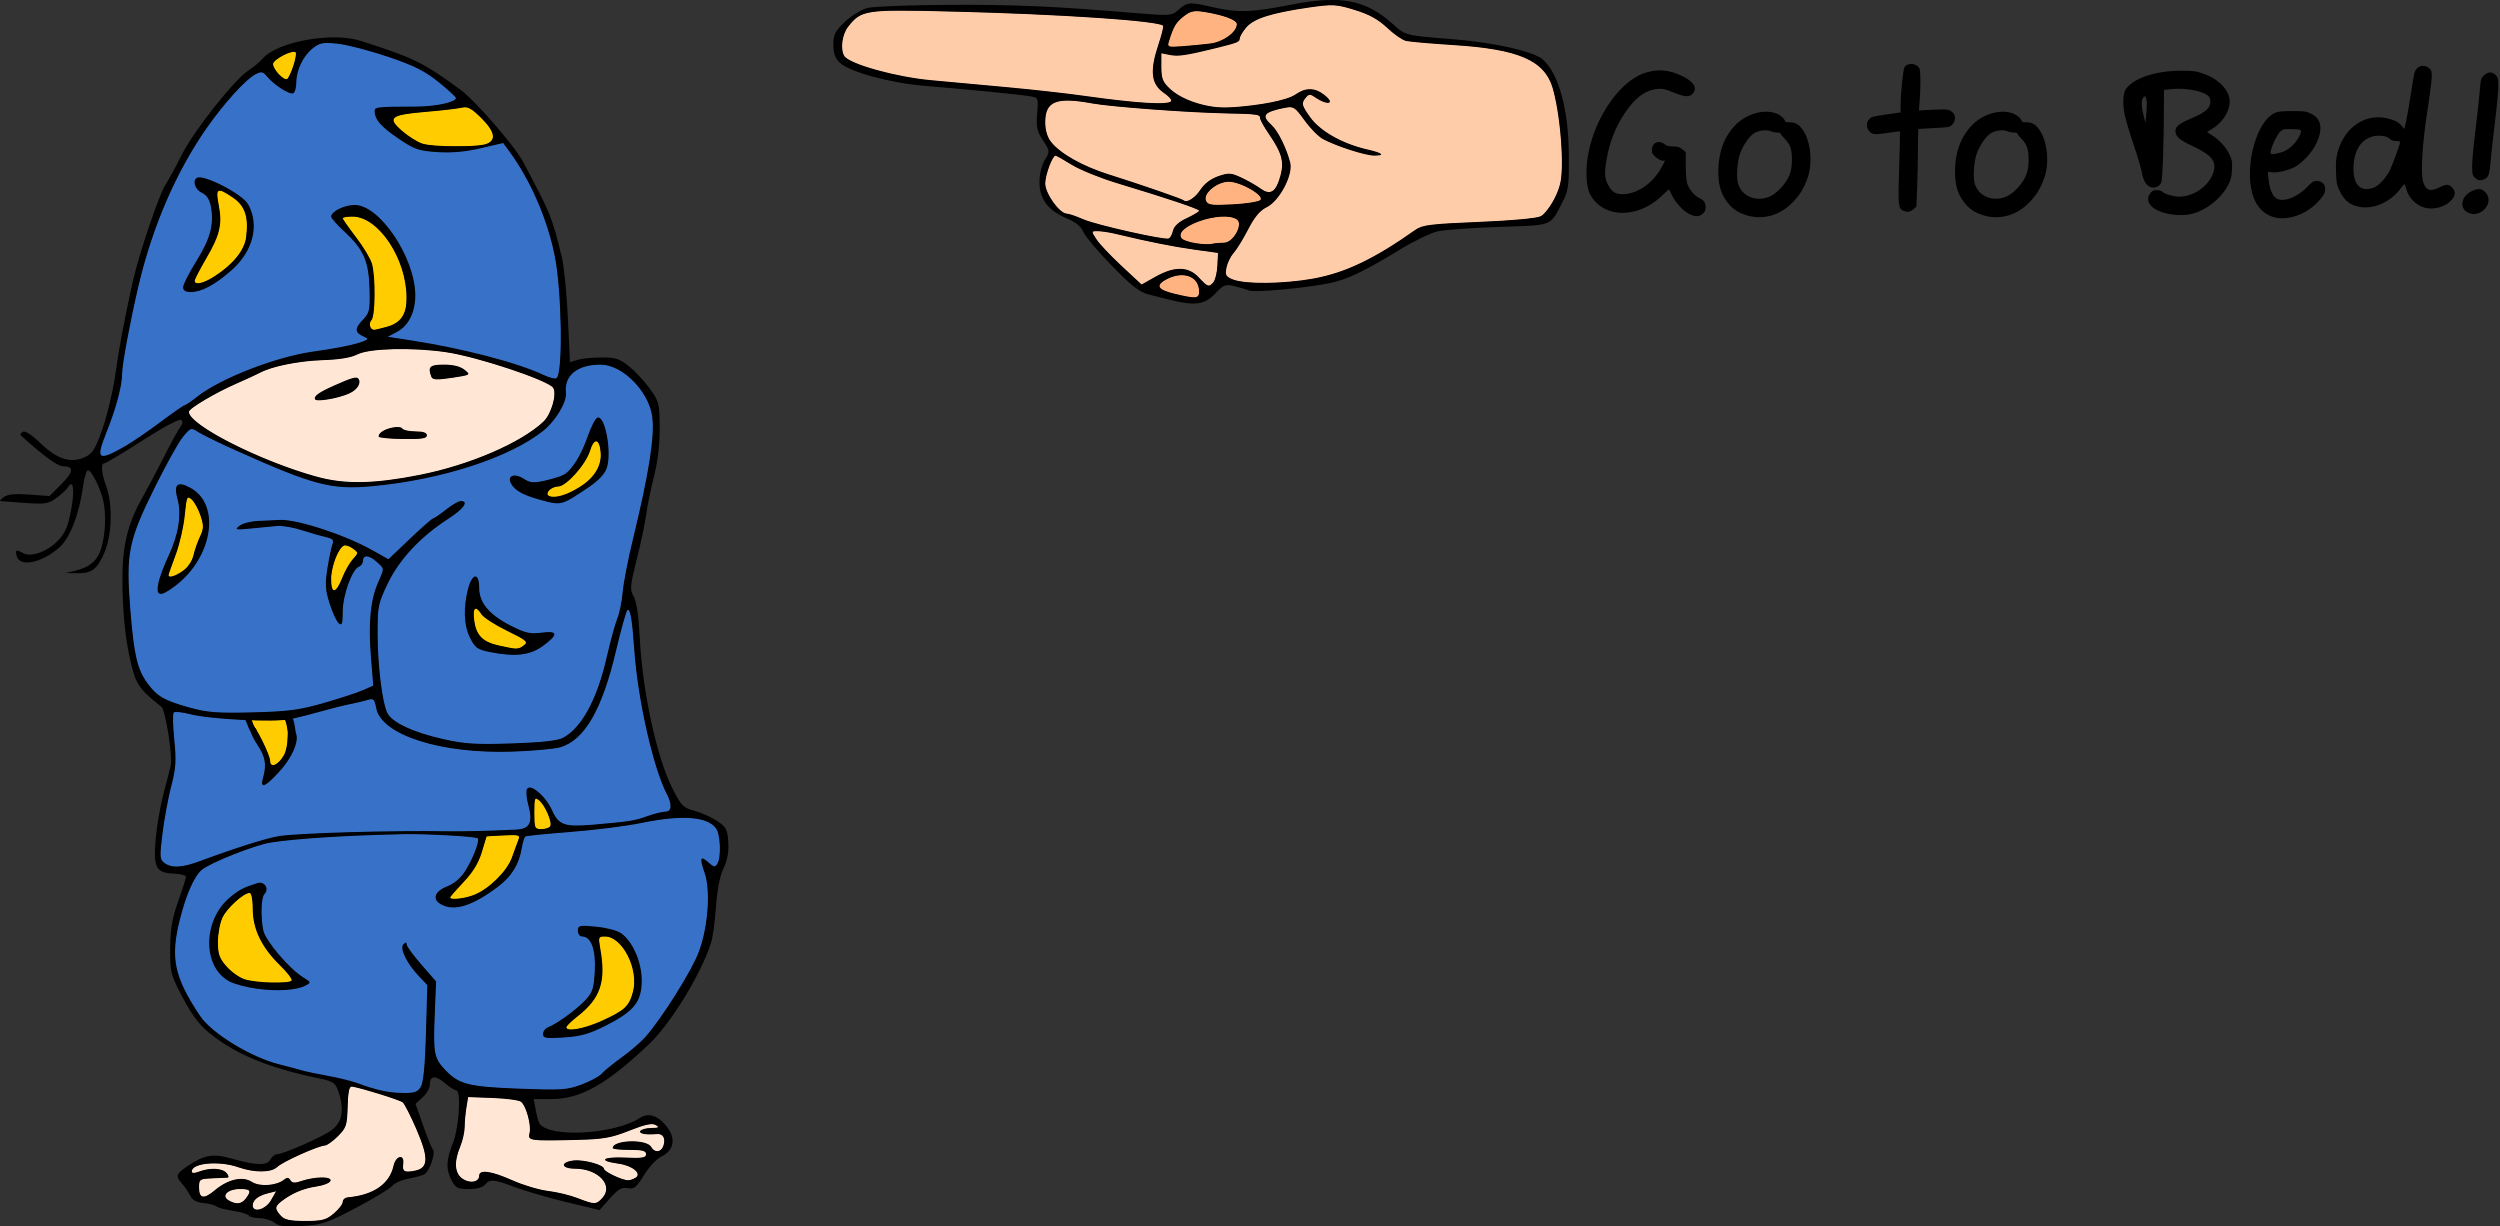 <?xml version="1.0" encoding="UTF-8"?>
<svg width="295.3mm" height="144.86mm" version="1.1" viewBox="0 0 295.3 144.86" xmlns="http://www.w3.org/2000/svg">
<rect x="0" y="0" width="295.3" height="144.86" fill="#333333" stroke="none"/>
<g transform="translate(-.685 -151.52)">
<path d="m157.8 152.09c-1.953 0.128-3.889 0.463-5.806 0.846-1.387 0.323-2.881 0.642-3.968 1.628-0.458 0.457-0.852 1.013-0.999 1.651-0.203 0.328-0.652 0.352-0.981 0.48-1.851 0.492-3.709 0.984-5.601 1.289-0.885 0.151-1.764-0.046-2.627-0.24-0.068 0.444 6e-3 0.956-6e-3 1.426 0.035 0.822-0.042 1.781 0.591 2.414 1.34 1.496 3.337 2.186 5.262 2.541 1.187 0.185 2.397 0.096 3.59 0.021 1.934-0.182 3.886-0.435 5.733-1.065 0.778-0.277 1.403-0.963 2.277-0.945 0.867-0.109 1.659 0.447 2.242 1.034 0.079 0.105 0.303 0.32 0.13 0.429-0.526 0.03-0.999-0.283-1.441-0.534-0.305-0.157-0.68-0.545-1.038-0.298-0.355 0.301-0.782 0.766-0.576 1.269 0.66 1.48 1.883 2.651 3.259 3.476 1.534 0.939 3.274 1.457 5.006 1.885 0.305 0.111 0.676 0.15 0.922 0.361-0.786 0.215-1.607-0.025-2.378-0.215-1.551-0.441-3.1-0.946-4.522-1.713-1.131-0.785-1.901-1.954-2.744-3.017-0.276-0.365-0.666-0.73-1.163-0.658-0.855 0.077-1.713 0.279-2.489 0.649-0.284 0.133-0.46 0.492-0.264 0.772 0.388 0.623 1.023 1.056 1.371 1.713 0.625 1.057 1.113 2.207 1.426 3.39 0.213 1.227-0.348 2.426-0.973 3.45-0.508 0.768-1.116 1.51-1.949 1.94-1.221 0.736-1.759 2.121-2.442 3.299-0.46 0.875-1.044 1.673-1.612 2.479-0.378 0.631-0.657 1.385-0.556 2.127 0.271 0.494 0.89 0.625 1.393 0.761 2.237 0.402 4.53 0.247 6.779 0.04 2.698-0.245 5.345-0.978 7.784-2.155 2.3-1.081 4.426-2.487 6.507-3.937 0.904-0.585 2.028-0.562 3.059-0.676 3.686-0.268 7.398-0.237 11.064-0.747 0.412-0.037 0.811-0.199 1.073-0.531 0.944-1.023 1.59-2.317 1.913-3.667 0.241-1.496 0.161-3.024 0.095-4.532-0.158-2.201-0.422-4.408-0.991-6.544-0.365-1.386-1.306-2.598-2.567-3.283-1.872-1.034-4.028-1.36-6.121-1.633-2.826-0.323-5.683-0.375-8.501-0.741-0.842-0.165-1.479-0.804-2.125-1.324-0.825-0.746-1.711-1.452-2.759-1.855-1.25-0.48-2.538-0.936-3.88-1.051-0.132-8e-3 -0.264-0.011-0.396-8e-3z" fill="#fca"/>
<path d="m106.77 152.75c-1.324 0.014-2.677-0.01-3.961 0.36-0.962 0.279-1.68 1.052-2.198 1.876-0.447 0.828-0.63 1.828-0.406 2.75 0.086 0.382 0.351 0.699 0.703 0.865 1.209 0.652 2.546 1.019 3.864 1.379 2.203 0.575 4.454 0.958 6.724 1.137 5.256 0.504 10.523 0.917 15.763 1.576 3.095 0.4 6.187 0.879 9.306 1.04 0.717-0.012 1.44 0.037 2.152-0.066 0.17-0.022 0.428-0.146 0.329-0.358-0.276-0.513-0.842-0.768-1.252-1.157-0.598-0.508-0.919-1.301-0.884-2.078-0.052-1.654 0.689-3.183 1.079-4.76 0.041-0.237 0.157-0.483 0.117-0.725-0.196-0.238-0.551-0.224-0.827-0.302-2.078-0.344-4.183-0.477-6.28-0.64-7.056-0.485-14.127-0.731-21.198-0.868-1.01-0.017-2.021-0.03-3.031-0.028z" fill="#fca"/>
<path d="m126.67 163.37c-0.669 0.019-1.406 0.108-1.924 0.575-0.514 0.478-0.615 1.225-0.633 1.891-0.027 0.97 0.209 2.008 0.907 2.719 0.93 0.991 2.12 1.692 3.325 2.296 1.31 0.651 2.695 1.132 4.09 1.564 2.483 0.814 4.971 1.621 7.42 2.535 0.269 0.097 0.529 0.214 0.782 0.345 0.35 0.08 0.678-0.15 0.95-0.341 0.474-0.334 0.79-0.829 1.134-1.283 0.556-0.708 1.367-1.168 2.224-1.415 0.469-0.158 0.983-0.249 1.46-0.082 0.908 0.312 1.756 0.783 2.576 1.277 0.478 0.267 0.895 0.686 1.451 0.783 0.448 0.069 0.841-0.268 1.031-0.646 0.34-0.655 0.555-1.375 0.664-2.104 0.068-0.616 4e-3 -1.248-0.22-1.828-0.541-1.416-1.595-2.551-2.255-3.904-0.075-0.136-0.094-0.289-0.123-0.436-0.096-0.245-0.403-0.239-0.619-0.288-0.887-0.111-1.785-0.093-2.677-0.13-3.891-0.085-7.776-0.343-11.654-0.66-1.62-0.146-3.245-0.271-4.851-0.53-1.01-0.18-2.031-0.341-3.06-0.337z" fill="#fca"/>
<path d="m125.33 169.87c-0.196 0.077-0.278 0.306-0.385 0.472-0.403 0.796-0.688 1.659-0.813 2.544-0.102 0.64 0.183 1.254 0.472 1.806 0.4 0.711 0.883 1.404 1.551 1.887 0.303 0.235 0.702 0.211 1.048 0.338 0.824 0.251 1.595 0.657 2.429 0.883 2.109 0.613 4.254 1.097 6.404 1.54 0.824 0.155 1.647 0.343 2.485 0.401 0.177 0.023 0.352-0.058 0.439-0.216 0.286-0.4 0.27-0.951 0.624-1.311 0.55-0.629 1.373-0.89 2.078-1.298 0.234-0.145 0.512-0.254 0.685-0.475 0.03-0.118-0.143-0.151-0.217-0.201-1.051-0.459-2.149-0.796-3.235-1.162-2.222-0.733-4.467-1.397-6.699-2.099-1.456-0.469-2.893-1.008-4.268-1.68-0.853-0.431-1.633-0.994-2.497-1.403-0.033-0.012-0.068-0.026-0.104-0.026z" fill="#fca"/>
<path d="m130.03 178.8c-0.124-5e-3 -0.339 3e-3 -0.32 0.179 0.068 0.297 0.281 0.538 0.435 0.794 0.682 0.956 1.542 1.767 2.375 2.59 0.981 0.95 1.989 1.872 2.988 2.803 0.184-0.061 0.353-0.2 0.533-0.288 0.689-0.373 1.359-0.786 2.077-1.102 0.881-0.379 1.889-0.632 2.829-0.321 0.563 0.173 1.026 0.557 1.419 0.984 0.295 0.288 0.565 0.624 0.936 0.817 0.264 0.122 0.501-0.114 0.658-0.297 0.288-0.303 0.344-0.738 0.439-1.128 0.149-0.75 0.137-1.519 0.177-2.28 3e-3 -0.082 0.03-0.22-0.102-0.198-1.845-0.272-3.697-0.495-5.529-0.844-2.228-0.404-4.434-0.916-6.638-1.433-0.748-0.171-1.507-0.294-2.276-0.276z" fill="#fca"/>
<path d="m141.99 152.81c-0.453-6e-3 -0.886 0.174-1.252 0.432-0.571 0.4-1.107 0.893-1.41 1.533-0.274 0.57-0.467 1.176-0.647 1.782-0.031 0.14-0.08 0.342 0.067 0.434 0.244 0.138 0.535 0.068 0.801 0.076 0.959-0.038 1.915-0.14 2.87-0.23 0.566-0.065 1.137-0.104 1.695-0.222 0.706-0.183 1.381-0.512 1.942-0.982 0.334-0.297 0.665-0.659 0.742-1.115 0.024-0.14 9e-3 -0.294-0.102-0.396-0.292-0.292-0.693-0.434-1.071-0.578-0.994-0.343-2.031-0.547-3.07-0.694-0.188-0.023-0.376-0.041-0.566-0.039z" fill="#ffb380"/>
<path d="m145.78 172.96c-0.693 0.015-1.353 0.321-1.897 0.735-0.361 0.291-0.715 0.653-0.821 1.119-0.05 0.253 0.042 0.533 0.228 0.709 0.304 0.216 0.7 0.217 1.057 0.226 1.143 7.9e-4 2.288-0.049 3.425-0.176 0.551-0.072 1.111-0.134 1.64-0.311 0.14-0.036 0.28-0.173 0.235-0.327-0.088-0.27-0.327-0.45-0.53-0.632-0.616-0.474-1.323-0.821-2.052-1.086-0.413-0.143-0.843-0.264-1.285-0.257z" fill="#ffb380"/>
<path d="m145.18 177.07c-0.979 0.019-1.947 0.24-2.869 0.563-0.659 0.245-1.324 0.534-1.852 1.01-0.152 0.148-0.304 0.324-0.349 0.536-0.021 0.197 2e-3 0.422 0.167 0.556 0.264 0.222 0.613 0.303 0.938 0.398 0.553 0.139 1.12 0.225 1.689 0.253 0.403-3e-3 0.812 0.019 1.207-0.074 0.416-0.071 0.836-0.084 1.256-0.098 0.452-0.067 0.817-0.39 1.093-0.736 0.33-0.426 0.593-0.939 0.604-1.488 7e-3 -0.236-0.095-0.481-0.308-0.601-0.435-0.262-0.96-0.305-1.456-0.32-0.04-5.3e-4 -0.081-5.3e-4 -0.121-2.6e-4z" fill="#ffb380"/>
<path d="m140.23 184c-0.808 0.018-1.594 0.321-2.252 0.781-0.177 0.137-0.392 0.318-0.368 0.566 0.049 0.254 0.304 0.387 0.514 0.494 0.657 0.3 1.373 0.434 2.073 0.6 0.483 0.099 0.967 0.211 1.46 0.238 0.219 2.6e-4 0.5-0.02 0.61-0.243 0.121-0.282 0.094-0.605 0.042-0.9-0.094-0.497-0.38-0.968-0.823-1.226-0.375-0.228-0.82-0.316-1.255-0.309z" fill="#ffb380"/>
<path d="m30.148 256.96c-0.534 0.076-0.957 0.463-1.367 0.783-0.678 0.605-1.362 1.244-1.804 2.048-0.483 1.064-0.599 2.258-0.581 3.414-0.008 0.717 0.176 1.448 0.623 2.02 0.608 0.797 1.385 1.489 2.299 1.912 0.937 0.344 1.949 0.405 2.937 0.472 0.871-9e-3 1.751 0.041 2.615-0.089 0.148-0.016 0.374-0.119 0.3-0.305-0.237-0.527-0.676-0.931-1.055-1.357-0.838-0.849-1.671-1.719-2.286-2.748-0.754-1.203-1.216-2.599-1.232-4.025-0.044-0.638-0.011-1.3-0.219-1.913-0.045-0.09-0.108-0.223-0.228-0.213z" fill="#fc0"/>
<path d="m60.831 250.14c-0.896 0.034-1.806 0.025-2.69 0.169-0.455 1.21-0.677 2.523-1.384 3.628-0.789 1.336-2.033 2.317-2.935 3.565-0.047 0.208 0.291 0.225 0.429 0.233 1.478 2e-3 2.941-0.52 4.099-1.437 1.343-1.042 2.547-2.377 3.051-4.034 0.206-0.633 0.517-1.247 0.635-1.901-0.108-0.283-0.507-0.187-0.742-0.223-0.155-2e-3 -0.309-1e-3 -0.464 5.3e-4z" fill="#fc0"/>
<path d="m64.009 245.82c-0.272 0.049-0.194 0.425-0.228 0.627-0.001 0.845-0.057 1.698 0.037 2.539 0.044 0.369 0.429 0.576 0.774 0.504 0.388-0.049 0.94-0.016 1.147-0.423 0.108-0.501-0.156-0.997-0.321-1.457-0.307-0.67-0.655-1.416-1.332-1.781-0.025-9e-3 -0.051-0.012-0.077-0.01z" fill="#fc0"/>
<path d="m71.909 262.11c-0.25-0.036-0.517 0.133-0.489 0.407 0.051 1.004 0.324 1.986 0.353 2.992 0.09 1.453-0.154 2.989-1.058 4.173-0.778 1.11-1.94 1.851-2.901 2.785-0.134 0.14-0.408 0.421-0.179 0.598 0.366 0.169 0.799 0.048 1.186 0.03 1.564-0.252 3.018-0.943 4.417-1.658 0.864-0.44 1.718-1.071 2.027-2.034 0.606-1.507 0.43-3.228-0.233-4.685-0.485-1.061-1.23-2.149-2.383-2.545-0.24-0.062-0.494-0.059-0.74-0.063z" fill="#fc0"/>
<path d="m41.446 215.91c-0.333 0.025-0.531 0.347-0.7 0.597-0.477 0.801-0.764 1.707-0.919 2.624-0.077 0.612-0.118 1.252 0.051 1.853 0.036 0.16 0.187 0.348 0.369 0.266 0.29-0.148 0.423-0.477 0.575-0.746 0.348-0.721 0.62-1.48 1.044-2.163 0.243-0.439 0.588-0.806 0.902-1.193 0.099-0.127 0.21-0.328 0.073-0.469-0.306-0.327-0.695-0.587-1.123-0.724-0.089-0.027-0.18-0.047-0.273-0.044z" fill="#fc0"/>
<path d="m22.942 210.27c-0.234 0.041-0.219 0.35-0.274 0.527-0.195 1.218-0.259 2.458-0.547 3.659-0.26 1.253-0.662 2.471-1.118 3.666-0.146 0.459-0.358 0.904-0.449 1.377 0.067 0.246 0.395 0.172 0.573 0.116 0.951-0.334 1.843-0.988 2.245-1.938 0.279-0.649 0.386-1.358 0.668-2.006 0.236-0.676 0.672-1.321 0.651-2.061-0.084-0.822-0.412-1.601-0.782-2.333-0.229-0.372-0.459-0.812-0.876-0.997-0.03-9e-3 -0.061-0.013-0.091-0.011z" fill="#fc0"/>
<path d="m56.886 223.38c-0.312 0.046-0.264 0.467-0.281 0.697-0.001 1.15 0.313 2.457 1.342 3.115 1 0.592 2.186 0.717 3.301 0.959 0.441 0.051 0.92 7e-3 1.261-0.309 0.119-0.132 0.412-0.262 0.35-0.473-0.419-0.56-1.135-0.766-1.716-1.111-1.151-0.611-2.373-1.145-3.358-2.011-0.298-0.278-0.474-0.729-0.879-0.867z" fill="#fc0"/>
<path d="m71.091 203.61c-0.417 0.096-0.536 0.595-0.686 0.938-0.556 1.556-1.62 2.908-2.889 3.951-0.362 0.307-0.817 0.435-1.275 0.508-0.401 0.122-0.921 0.39-0.927 0.871 0.086 0.385 0.585 0.365 0.894 0.364 1.266-0.107 2.408-0.772 3.435-1.477 1.106-0.782 2.042-2.005 2.038-3.413-0.015-0.565-0.018-1.213-0.393-1.671-0.053-0.049-0.124-0.081-0.197-0.073z" fill="#fc0"/>
<path d="m42.289 177.07c-0.377 0.041-0.817-0.033-1.148 0.181-0.055 0.201 0.19 0.373 0.264 0.548 1.042 1.53 2.301 2.949 3.069 4.641 0.416 1.26 0.37 2.617 0.389 3.932-0.031 0.93 0.03 1.895-0.276 2.785-0.24 0.344-0.389 0.864-0.064 1.206 0.293 0.32 0.741 0.049 1.088 2e-3 0.888-0.207 1.854-0.447 2.459-1.187 0.731-0.888 0.69-2.121 0.642-3.205-0.161-2.32-1.049-4.577-2.444-6.431-0.98-1.224-2.312-2.466-3.979-2.472z" fill="#fc0"/>
<path d="m26.587 174.01c-0.284 0.025-0.29 0.416-0.277 0.632 0.123 1.115 0.427 2.219 0.297 3.347-0.14 1.589-1.038 2.967-1.781 4.338-0.416 0.78-0.896 1.54-1.198 2.372 0.055 0.374 0.524 0.36 0.8 0.273 1.153-0.353 2.138-1.098 3.063-1.848 1.124-0.963 2.174-2.221 2.328-3.748 0.09-1.16 0.174-2.443-0.504-3.459-0.561-0.824-1.437-1.377-2.311-1.819-0.132-0.054-0.273-0.099-0.418-0.088z" fill="#fc0"/>
<path d="m35.396 157.59c-0.779 0.095-1.495 0.502-2.116 0.964-0.25 0.174-0.486 0.479-0.336 0.795 0.26 0.597 0.71 1.128 1.264 1.47 0.165 0.113 0.428 0.164 0.532-0.057 0.471-0.791 0.736-1.695 0.922-2.593 0.046-0.233 0.08-0.602-0.266-0.579z" fill="#fc0"/>
<path d="m55.679 164.15c-0.839 0.082-1.67 0.256-2.512 0.324-1.724 0.218-3.478 0.243-5.18 0.615-0.323 0.098-0.83 0.201-0.867 0.613 0.076 0.525 0.567 0.856 0.911 1.212 0.71 0.617 1.489 1.184 2.362 1.546 1.301 0.408 2.688 0.345 4.035 0.349 1.16-0.033 2.338 0.054 3.483-0.171 0.541-0.095 1.14-0.538 1.033-1.15-0.219-0.905-0.929-1.584-1.559-2.227-0.488-0.44-0.981-0.975-1.65-1.11-0.019 5.3e-4 -0.038-4e-3 -0.057-2e-3z" fill="#fc0"/>
<path d="m34.074 236.55c-1.097 0.062-2.199 0.065-3.297 0.034-0.127 1e-3 -0.258-0.024-0.382-7e-3 0.009 0.123 0.087 0.242 0.121 0.364 0.084 0.254 0.206 0.493 0.361 0.711 0.531 0.872 0.976 1.796 1.371 2.737 0.149 0.371 0.299 0.742 0.323 1.146 0.013 0.169 0.101 0.357 0.285 0.39 0.28 0.048 0.526-0.152 0.724-0.323 0.45-0.419 0.798-0.961 0.93-1.566 0.122-0.461 0.165-0.937 0.18-1.413 0.017-0.332 0.037-0.666-0.029-0.995-0.056-0.369-0.13-0.74-0.281-1.083-0.084-0.036-0.212 0.01-0.307 4e-3z" fill="#fc0"/>
<path d="m47.771 192.74c-1.466-3e-3 -2.951 0.05-4.376 0.42-0.501 0.141-0.949 0.428-1.466 0.517-1.849 0.424-3.772 0.279-5.645 0.562-1.42 0.201-2.849 0.455-4.193 0.969-1.17 0.503-2.303 1.087-3.477 1.58-1.671 0.76-3.313 1.603-4.843 2.623-0.26 0.206-0.583 0.368-0.768 0.651-0.119 0.344 0.185 0.646 0.392 0.883 0.922 0.919 2.069 1.569 3.188 2.215 2.959 1.629 6.082 2.951 9.28 4.033 2.218 0.746 4.528 1.357 6.886 1.301 1.17 0.016 2.34-0.038 3.501-0.19 3.688-0.447 7.338-1.273 10.814-2.594 2.535-0.972 5.038-2.127 7.196-3.797 0.555-0.427 1.067-0.936 1.347-1.59 0.368-0.803 0.657-1.688 0.588-2.583-0.012-0.322-0.227-0.587-0.506-0.729-1.26-0.709-2.635-1.182-3.991-1.67-2.353-0.804-4.739-1.529-7.172-2.047-1.579-0.313-3.187-0.479-4.795-0.54-0.653-0.015-1.307-0.018-1.961-0.015zm5.272 1.913c0.905-6e-3 1.882 0.075 2.601 0.687 0.102 0.108 0.298 0.191 0.309 0.352-0.216 0.178-0.531 0.17-0.791 0.244-1.02 0.165-2.045 0.378-3.083 0.336-0.259 0.013-0.422-0.223-0.472-0.45-0.066-0.257-0.171-0.549-0.074-0.806 0.271-0.367 0.78-0.328 1.184-0.357 0.109-3e-3 0.218-4e-3 0.326-4e-3zm-10.346 1.523c0.331-0.016 0.463 0.387 0.366 0.652-0.235 0.686-0.92 1.08-1.571 1.3-0.987 0.338-2.018 0.597-3.065 0.623-0.158-0.022-0.398 0.048-0.494-0.116-0.053-0.284 0.266-0.454 0.45-0.603 0.965-0.618 2.041-1.035 3.091-1.481 0.398-0.144 0.797-0.337 1.222-0.375zm4.893 5.846c0.231-0.016 0.476 0.028 0.64 0.205 0.467 0.277 1.038 0.254 1.561 0.304 0.395 0.05 0.854-0.026 1.184 0.242 0.177 0.137 0.044 0.375-0.137 0.423-0.689 0.197-1.42 0.116-2.129 0.139-1.059-0.011-2.131-5e-3 -3.172-0.209-0.165-0.058-0.021-0.281 0.053-0.364 0.451-0.453 1.105-0.644 1.722-0.725 0.091-9e-3 0.185-0.015 0.279-0.015z" fill="#ffe6d5"/>
<path d="m39.391 156.57c-0.696-0.031-1.382 0.207-1.885 0.696-1.228 1.064-1.872 2.681-1.915 4.287-0.065 0.302-0.045 0.768-0.365 0.922-0.702-0.051-1.298-0.576-1.869-0.963-0.613-0.404-1.025-1.037-1.62-1.455-0.608-0.143-1.137 0.367-1.597 0.688-1.934 1.649-3.493 3.687-4.978 5.736-4.511 6.408-7.255 13.908-8.791 21.553-0.593 2.873-1.197 5.754-1.428 8.682-0.394 2.596-1.478 5.011-2.315 7.483-0.077 0.361-0.31 0.877 0.015 1.177 0.73 0.139 1.4-0.352 2.033-0.641 2.69-1.466 5.047-3.447 7.59-5.134 1.331-0.731 2.45-1.791 3.806-2.485 3.053-1.647 6.35-2.839 9.724-3.638 2.617-0.58 5.339-0.721 7.886-1.601 0.166-0.051 0.584-0.258 0.301-0.446-0.405-0.302-0.979-0.438-1.145-0.98 0.365-0.955 1.48-1.518 1.512-2.613 0.113-1.565 0.04-3.151-0.217-4.699-0.285-1.569-1.252-2.908-2.396-3.976-0.611-0.665-1.346-1.238-1.852-1.989-0.002-0.497 0.575-0.74 0.95-0.943 0.962-0.464 2.149-0.597 3.101-0.033 1.732 0.978 2.949 2.642 3.934 4.332 0.932 1.706 1.694 3.58 1.781 5.539 0.029 1.028-0.068 2.088-0.583 3.001-0.468 1.033-1.493 1.61-2.45 2.117-0.236 0.112 0.046 0.25 0.185 0.223 5.594 0.859 11.204 1.882 16.531 3.839 0.988 0.32 1.905 0.907 2.945 1.038 0.389-0.046 0.383-0.587 0.469-0.875 0.342-2.596 0.228-5.229 0.13-7.838-0.143-3.053-0.466-6.128-1.444-9.04-1.163-3.642-2.915-7.121-5.263-10.135-2.045 0.333-4.041 1.033-6.131 1.042-1.772 0.029-3.667 0.048-5.219-0.941-1.231-0.787-2.531-1.57-3.436-2.743-0.245-0.367-0.469-0.881-0.294-1.308 0.443-0.265 1.028-0.143 1.529-0.205 2.195-0.094 4.422 0.01 6.587-0.423 0.451-0.156 1.061-0.193 1.345-0.624 0.06-0.347-0.386-0.53-0.561-0.769-1.507-1.366-3.142-2.65-5.069-3.364-2.582-1.016-5.245-1.86-7.975-2.368-0.513-0.08-1.033-0.13-1.553-0.123zm-15.177 15.958c1.322 0.197 2.518 0.884 3.677 1.522 0.988 0.594 2.106 1.278 2.412 2.478 0.741 2.089-0.042 4.447-1.496 6.038-1.255 1.342-2.747 2.538-4.48 3.191-0.584 0.156-1.305 0.373-1.844-5e-3 -0.239-0.39 0.126-0.839 0.255-1.213 1.005-2.117 2.679-4.004 2.971-6.405 0.071-1.105 0.136-2.333-0.482-3.306-0.432-0.587-1.372-0.806-1.474-1.619-0.063-0.285 0.13-0.68 0.461-0.678z" fill="#3771c8"/>
<path d="m71.33 194.56c-1.273 0.013-2.704 0.387-3.449 1.505-0.377 0.527-0.436 1.189-0.412 1.815 0.042 0.939-0.46 1.776-0.935 2.544-0.84 1.316-2.072 2.321-3.405 3.107-3.225 1.923-6.828 3.122-10.457 4.026-3.186 0.762-6.435 1.291-9.709 1.45-2.096 0.104-4.191-0.255-6.169-0.944-3.131-1.082-6.155-2.45-9.169-3.821-1.351-0.622-2.692-1.27-3.985-2.004-0.335-0.203-0.699 0.037-0.907 0.304-1.037 1.124-1.685 2.532-2.429 3.852-1.247 2.387-2.489 4.787-3.473 7.298-0.681 1.716-1.006 3.559-0.994 5.404-0.011 2.769 0.257 5.532 0.584 8.278 0.226 1.741 0.606 3.545 1.704 4.965 0.661 0.964 1.628 1.691 2.723 2.093 1.949 0.72 3.993 1.267 6.083 1.296 2.769 0.041 5.548 2e-3 8.303-0.307 2.016-0.26 3.962-0.888 5.901-1.477 1.246-0.409 2.507-0.814 3.671-1.423-9e-3 -0.71-0.116-1.44-0.16-2.157-0.157-2.161-0.321-4.34-0.116-6.502 0.13-1.459 0.554-2.874 1.159-4.206 0.159-0.405 0.422-0.956 0.042-1.323-0.487-0.458-0.998-0.994-1.678-1.131-0.351-0.069-0.562 0.308-0.544 0.614-0.09 0.513-0.69 0.644-0.935 1.057-0.607 0.879-0.927 1.921-1.197 2.945-0.274 1.07-0.194 2.187-0.346 3.27-0.041 0.214-0.287 0.089-0.35-0.048-0.718-1.095-1.067-2.386-1.405-3.641-7e-3 -1.069-0.028-2.146 0.213-3.196 0.159-0.898 0.346-1.793 0.581-2.672 0.035-0.413-0.48-0.516-0.785-0.593-1.685-0.393-3.305-1.062-5.024-1.305-0.932-0.096-1.865 0.098-2.795 0.153-0.905 0.065-1.817 0.222-2.722 0.181-0.067-0.056 0.127-0.16 0.174-0.218 0.722-0.563 1.69-0.57 2.562-0.657 1.464-0.073 2.954-0.224 4.388 0.164 2.739 0.642 5.409 1.605 7.927 2.86 0.923 0.447 1.787 1.007 2.707 1.456 0.237 0.051 0.351-0.28 0.532-0.374 1.502-1.388 2.937-2.855 4.515-4.157 0.629-0.426 1.281-0.829 1.88-1.303 0.541-0.358 1.049-0.843 1.701-0.977 0.201-0.042 0.501 0.113 0.352 0.344-0.513 0.799-1.371 1.288-2.129 1.824-2.856 1.895-5.397 4.389-6.912 7.498-0.48 1.006-0.97 2.046-1.106 3.164-0.098 2.038-0.084 4.084 0.029 6.121 0.18 1.873 0.333 3.768 0.851 5.584 0.198 0.791 0.891 1.321 1.558 1.718 2.114 1.175 4.5 1.73 6.859 2.166 1.577 0.315 3.189 0.211 4.786 0.22 2.3-0.019 4.612-0.068 6.888-0.422 1.301-0.197 2.265-1.219 3.02-2.221 1.566-2.164 2.368-4.764 3.007-7.327 0.425-1.784 0.869-3.565 1.457-5.303 0.488-1.613 0.499-3.314 0.854-4.954 0.722-3.73 1.746-7.395 2.442-11.132 0.439-2.437 0.919-4.916 0.67-7.401-0.329-2.034-1.647-3.8-3.265-5.02-0.865-0.61-1.885-1.112-2.97-1.059-0.063-5.3e-4 -0.127-5.3e-4 -0.19 1.9e-4zm0.018 6.346c0.389 0.092 0.511 0.558 0.654 0.882 0.469 1.418 0.592 2.945 0.437 4.427-0.117 1.047-0.956 1.796-1.726 2.42-1.052 0.755-2.107 1.533-3.288 2.073-0.743 0.355-1.575 0.177-2.33-0.038-1.184-0.342-2.447-0.621-3.434-1.401-0.336-0.319-0.766-0.736-0.676-1.244 0.179-0.4 0.71-0.276 1.036-0.15 0.569 0.226 1.076 0.696 1.73 0.638 1.067-0.022 2.097-0.369 3.105-0.691 0.757-0.226 1.258-0.894 1.723-1.49 0.888-1.276 1.371-2.767 1.957-4.19 0.215-0.412 0.354-0.905 0.715-1.215 0.03-0.015 0.065-0.02 0.098-0.02zm-49.393 7.874c0.854 0.097 1.624 0.615 2.219 1.214 1.144 1.237 1.331 3.066 1.021 4.657-0.55 2.83-2.455 5.325-4.941 6.754-0.238 0.117-0.606 0.352-0.825 0.072-0.136-0.299-0.037-0.662-0.001-0.982 0.371-1.623 1.175-3.099 1.767-4.645 0.583-1.618 0.903-3.393 0.571-5.1-0.1-0.558-0.354-1.158-0.17-1.717 0.064-0.143 0.198-0.263 0.36-0.252zm34.887 10.879c0.295 0.154 0.316 0.557 0.368 0.854 0.003 0.809 0.114 1.648 0.557 2.346 0.801 1.179 2.015 2 3.271 2.632 0.898 0.449 1.847 0.931 2.882 0.863 0.695 9e-3 1.407-0.217 2.089-0.037 0.193 0.159-0.059 0.413-0.166 0.548-0.987 1.008-2.277 1.8-3.709 1.909-1.486 0.126-2.991-0.12-4.424-0.497-0.518-0.111-0.936-0.477-1.185-0.94-0.614-1.016-0.907-2.204-0.867-3.39-0.028-1.211 0.183-2.427 0.601-3.565 0.122-0.272 0.284-0.618 0.581-0.723z" fill="#3771c8"/>
<path d="m74.878 223.5c-0.276 0.141-0.277 0.531-0.397 0.786-0.993 3.26-1.526 6.659-2.832 9.82-0.762 1.841-1.718 3.725-3.368 4.925-0.763 0.578-1.706 0.833-2.647 0.915-4.45 0.465-9.002 0.529-13.394-0.423-2.026-0.472-4.09-1.107-5.748-2.408-0.663-0.519-1.183-1.233-1.342-2.069-0.108-0.325-0.114-0.791-0.458-0.965-0.556-3e-3 -1.088 0.242-1.634 0.336-2.041 0.429-4.054 0.974-6.065 1.518-0.568 0.165-1.167 0.263-1.723 0.448-0.016 0.293 0.154 0.579 0.173 0.876 0.067 0.671 0.38 1.335 0.165 2.005-0.479 1.707-1.65 3.135-2.927 4.326-0.277 0.221-0.534 0.565-0.892 0.628-0.226-0.23 0.005-0.575 0.027-0.842 0.223-0.83 0.275-1.736 0.022-2.565-0.37-0.967-1.061-1.769-1.447-2.731-0.268-0.479-0.404-1.021-0.672-1.494-0.964-0.155-1.952-0.138-2.923-0.249-1.45-0.119-2.894-0.302-4.311-0.643-0.427-0.054-0.886-0.18-1.309-0.053-0.137 0.293-0.057 0.657-0.083 0.975 0.005 1.63 0.296 3.245 0.236 4.877 0.022 1.422-0.504 2.775-0.759 4.161-0.448 2.135-0.808 4.296-0.949 6.475-0.018 0.465-0.03 1.024 0.397 1.325 0.519 0.451 1.236 0.508 1.892 0.441 1.372-0.133 2.64-0.729 3.934-1.161 2.478-0.869 4.962-1.762 7.525-2.339 1.584-0.268 3.2-0.286 4.801-0.382 7.473-0.364 14.958-0.152 22.434-0.388 0.755-0.07 1.583 0.021 2.262-0.378 0.604-0.4 0.547-1.222 0.443-1.849-0.145-0.866-0.486-1.742-0.328-2.624 0.149-0.29 0.548-0.108 0.76 2e-3 0.643 0.432 1.201 1.015 1.637 1.658 0.524 0.779 0.772 1.825 1.636 2.32 0.953 0.472 2.055 0.292 3.077 0.271 1.772-0.133 3.55-0.262 5.305-0.55 1.351-0.259 2.607-0.895 3.983-1.047 0.319-0.011 0.571-0.282 0.537-0.603 0.04-0.991-0.643-1.802-0.947-2.702-1.144-2.965-1.84-6.082-2.433-9.198-0.498-2.621-0.801-5.274-0.984-7.934-0.118-1.072-0.139-2.17-0.446-3.21-0.051-0.096-0.104-0.27-0.231-0.283z" fill="#3771c8"/>
<path d="m81.258 248.09c-2.715 0.015-5.341 0.794-8.024 1.101-3.379 0.472-6.791 0.626-10.178 1.022-0.277-0.022-0.481 0.187-0.535 0.444-0.316 1.07-0.4 2.224-0.974 3.203-0.722 1.396-2.005 2.365-3.289 3.211-1.21 0.772-2.546 1.543-4.016 1.578-0.691-0.026-1.467-0.213-1.922-0.775-0.308-0.393 0.016-0.924 0.383-1.146 0.744-0.502 1.658-0.756 2.273-1.443 0.878-0.876 1.383-2.042 1.857-3.168 0.159-0.493 0.425-1.007 0.354-1.536-0.156-0.206-0.487-0.145-0.715-0.211-2.49-0.265-4.999-0.334-7.501-0.374-4.779 0.103-9.562 0.271-14.321 0.743-1.353 0.127-2.705 0.332-3.99 0.79-1.941 0.655-3.87 1.385-5.669 2.374-0.981 0.523-1.459 1.597-1.907 2.557-0.798 1.884-1.326 3.878-1.654 5.895-0.113 1.07-0.154 2.164 0.021 3.229 0.429 2.162 1.583 4.091 2.792 5.902 1.153 1.623 2.876 2.708 4.549 3.726 1.692 0.971 3.494 1.764 5.397 2.212 1.677 0.461 3.361 0.905 5.077 1.2 1.614 0.288 3.198 0.716 4.741 1.27 1.37 0.444 2.795 0.806 4.247 0.741 0.561-0.04 1.18 0.079 1.695-0.197 0.68-0.443 0.718-1.329 0.819-2.051 0.272-2.584 0.27-5.188 0.368-7.782 0.022-0.916 0.064-1.836 0.072-2.75-1.143-1.223-2.437-2.453-2.907-4.113-0.107-0.293-0.001-0.733 0.321-0.805 0.18 0.672 0.708 1.179 1.111 1.726 0.779 0.957 1.601 1.878 2.409 2.81-0.074 2.478-0.257 4.956-0.188 7.436 0.018 0.907 0.246 1.843 0.859 2.538 0.783 0.994 1.819 1.846 3.077 2.134 1.852 0.444 3.771 0.461 5.663 0.566 2.021 0.059 4.053 0.213 6.07 0.012 1.337-0.229 2.612-0.77 3.772-1.464 0.64-0.489 1.193-1.085 1.853-1.552 1.568-1.171 3.163-2.354 4.374-3.912 1.46-1.867 2.729-3.877 3.942-5.911 0.942-1.623 1.848-3.304 2.242-5.155 0.498-2.182 0.737-4.465 0.375-6.687-0.14-0.808-0.538-1.572-0.594-2.388 0.029-0.202 0.276-0.013 0.366 0.044 0.376 0.237 0.666 0.645 1.106 0.766 0.406-0.096 0.511-0.596 0.615-0.941 0.108-0.825 0.071-1.669-0.003-2.497-0.06-0.617-0.309-1.25-0.857-1.591-1.022-0.731-2.347-0.78-3.555-0.785zm-49.776 7.771c0.46 0.04 0.797 0.605 0.538 1.013-0.37 0.49-0.448 1.114-0.464 1.709-0.031 1.126-0.042 2.3 0.375 3.364 0.796 1.508 1.968 2.781 3.18 3.964 0.608 0.636 1.375 1.078 2.072 1.6 0.011 0.191-0.271 0.248-0.396 0.344-1.3 0.645-2.796 0.551-4.206 0.555-1.454-0.082-2.909-0.338-4.289-0.806-1.381-0.486-2.34-1.79-2.653-3.192-0.453-1.828-0.048-3.822 0.965-5.396 0.755-1.13 1.839-2.05 3.073-2.615 0.581-0.22 1.175-0.516 1.806-0.54zm38.188 5.075c1.355 0.057 2.74 0.191 4.011 0.694 0.653 0.303 1.106 0.905 1.512 1.476 1.035 1.671 1.488 3.749 1.084 5.682-0.234 1.167-1.108 2.065-2.077 2.691-1.39 0.899-2.88 1.667-4.462 2.166-1.429 0.36-2.925 0.45-4.395 0.392-0.221 0.019-0.503-0.108-0.462-0.371 0.029-0.523 0.603-0.747 0.993-0.971 1.506-0.825 2.89-1.882 4.086-3.113 0.511-0.493 0.81-1.163 0.888-1.865 0.175-1.442 0.29-2.943-0.117-4.356-0.174-0.602-0.616-1.273-1.309-1.282-0.411-0.1-0.547-0.677-0.331-1.002 0.15-0.144 0.389-0.132 0.579-0.142z" fill="#3771c8"/>
<path d="m42.216 279.84c-0.222 9e-3 -0.283 0.278-0.331 0.45-0.175 0.841-0.144 1.708-0.199 2.561-0.042 0.747-0.044 1.56-0.518 2.181-0.453 0.578-1 1.09-1.602 1.513-0.211 0.16-0.461 0.252-0.721 0.287-1.023 0.268-1.99 0.709-2.951 1.141-0.809 0.389-1.642 0.752-2.375 1.275-0.357 0.329-0.826 0.515-1.305 0.561-1.068 0.119-2.149-0.049-3.168-0.38-0.921-0.319-1.889-0.512-2.866-0.516-0.811-2e-3 -1.665 0.016-2.405 0.387-0.25 0.111-0.498 0.35-0.471 0.644 0.055 0.2 0.319 0.168 0.474 0.129 0.619-0.173 1.228-0.419 1.877-0.437 0.54-0.015 1.133-2e-3 1.592 0.316 0.172 0.152 0.357 0.342 0.384 0.58-0.028 0.086-0.167 0.035-0.234 0.061-0.881 0.07-1.769 0.046-2.646 0.161-0.232 0.025-0.481 0.143-0.542 0.388-0.05 0.349-0.018 0.706-0.019 1.058 0.019 0.253 0.107 0.561 0.361 0.669 0.401 0.106 0.771-0.166 1.082-0.382 0.587-0.447 1.153-0.932 1.83-1.239 0.801-0.384 1.757-0.606 2.609-0.263 0.397 0.193 0.785 0.428 1.231 0.49 0.766 0.129 1.569 0.049 2.298-0.219 0.32-0.112 0.588-0.322 0.87-0.503 0.113-0.077 0.273-0.075 0.358 0.045 0.156 0.154 0.253 0.402 0.499 0.429 0.477 0.053 0.924-0.18 1.376-0.292 0.79-0.21 1.615-0.338 2.432-0.267 0.188 0.033 0.428 0.043 0.545 0.216 0.047 0.178-0.165 0.275-0.289 0.354-0.742 0.399-1.61 0.382-2.405 0.619-1.242 0.329-2.411 0.942-3.378 1.789-0.213 0.188-0.41 0.481-0.288 0.773 0.167 0.393 0.468 0.722 0.807 0.977 0.479 0.291 1.06 0.324 1.605 0.363 0.916 0.032 1.837 0.041 2.749-0.066 0.719-0.092 1.355-0.497 1.859-1.001 0.346-0.34 0.734-0.697 0.865-1.181 0.007-0.281 0.27-0.486 0.534-0.511 0.751-0.095 1.506-0.205 2.224-0.453 0.975-0.323 1.905-0.876 2.516-1.719 0.396-0.494 0.609-1.103 0.76-1.708 0.111-0.346 0.284-0.748 0.658-0.88 0.204-0.069 0.366 0.145 0.378 0.33 0.06 0.38-0.102 0.781 0.052 1.147 0.153 0.27 0.51 0.231 0.773 0.214 0.456-0.055 0.933-0.123 1.334-0.359 0.407-0.247 0.555-0.75 0.531-1.203-0.048-0.928-0.397-1.806-0.725-2.665-0.504-1.232-1.045-2.454-1.698-3.616-0.115-0.199-0.239-0.421-0.476-0.49-1.075-0.442-2.193-0.771-3.304-1.112-0.807-0.232-1.612-0.484-2.439-0.638-0.035-4e-3 -0.071-7e-3 -0.106-6e-3z" fill="#ffe6d5"/>
<path d="m33.292 292.2c-0.532 0.122-1.067 0.251-1.582 0.434-0.483 0.192-1.014 0.488-1.173 1.021-0.095 0.277-0.011 0.656 0.297 0.754 0.414 0.112 0.834-0.096 1.172-0.319 0.336-0.223 0.595-0.541 0.781-0.896 0.181-0.322 0.392-0.634 0.54-0.971-9e-3 -0.014-0.017-0.026-0.034-0.023z" fill="#ffe6d5"/>
<path d="m29.032 291.93c-0.535 0.018-1.117 0.093-1.543 0.445-0.204 0.164-0.304 0.493-0.114 0.705 0.263 0.295 0.65 0.447 1.02 0.561 0.397 0.117 0.843 5.3e-4 1.132-0.296 0.261-0.263 0.491-0.57 0.629-0.915 0.082-0.183-0.056-0.387-0.244-0.419-0.287-0.069-0.587-0.08-0.881-0.08z" fill="#ffe6d5"/>
<path d="m55.951 281.08c-0.199 1.173-0.397 2.352-0.418 3.543-0.037 0.923-0.309 1.813-0.652 2.666-0.21 0.586-0.391 1.2-0.353 1.83-0.013 0.373 0.05 0.752 0.24 1.077 0.15 0.261 0.377 0.48 0.628 0.643 0.472 0.272 1.093 0.439 1.594 0.144 0.239-0.127 0.332-0.402 0.343-0.656 0.021-0.225 0.251-0.34 0.456-0.343 0.779-0.048 1.525 0.246 2.246 0.506 0.964 0.369 1.896 0.827 2.886 1.127 0.964 0.324 1.958 0.548 2.965 0.682 1.261 0.198 2.491 0.556 3.679 1.022 0.451 0.148 0.91 0.366 1.396 0.329 0.444-0.058 0.753-0.424 1.019-0.751 0.333-0.416 0.441-1.003 0.238-1.502-0.306-0.779-1.06-1.272-1.814-1.556-0.636-0.254-1.325-0.297-2.002-0.323-0.348-0.033-0.753-0.031-1.025-0.288-0.126-0.152 0.068-0.306 0.197-0.366 0.736-0.348 1.587-0.262 2.367-0.13 0.627 0.126 1.273 0.267 1.827 0.602 0.126 0.073 0.209 0.186 0.255 0.318 0.229 0.306 0.602 0.455 0.926 0.637 0.602 0.307 1.236 0.588 1.911 0.678 0.351-0.02 0.688-0.173 0.984-0.356 0.216-0.137 0.251-0.443 0.104-0.643-0.283-0.411-0.764-0.628-1.218-0.795-0.76-0.276-1.592-0.259-2.348-0.533-0.067-0.035-0.187-0.073-0.189-0.156 0.257-0.186 0.602-0.162 0.903-0.195 1.107-0.062 2.217 0.089 3.324-2.6e-4 0.216-0.03 0.533-0.065 0.592-0.323 0.042-0.163 0.005-0.348-0.146-0.442-0.296-0.193-0.673-0.161-1.01-0.193-0.846-0.044-1.7-4e-3 -2.537-0.13-0.084-0.018-0.266-0.046-0.206-0.172 0.155-0.294 0.508-0.407 0.807-0.493 0.863-0.21 1.775-0.218 2.645-0.046 0.385 0.093 0.831 0.213 1.044 0.583 0.166 0.276 0.474 0.498 0.809 0.438 0.421-0.058 0.648-0.491 0.725-0.868 0.068-0.357 0.078-0.804-0.237-1.052-0.35-0.26-0.807-0.11-1.206-0.127-0.441-0.011-0.927 0.05-1.321-0.187-0.128-0.09 0.031-0.211 0.114-0.258 0.576-0.292 1.248-0.164 1.866-0.292 0.082-8e-3 0.124-0.105 0.053-0.159-0.29-0.324-0.765-0.341-1.162-0.259-1.218 0.251-2.339 0.816-3.518 1.191-1.072 0.372-2.207 0.511-3.337 0.564-1.933 0.086-3.87 0.128-5.806 0.106-0.4-0.017-0.818-0.019-1.19-0.184-0.184-0.078-0.212-0.3-0.16-0.47 0.172-0.756 0.013-1.545-0.187-2.281-0.165-0.533-0.346-1.087-0.711-1.52-0.21-0.225-0.547-0.229-0.828-0.298-1.671-0.277-3.372-0.253-5.059-0.337-0.163 5e-3 -0.34-0.039-0.495-9e-3z" fill="#ffe6d5"/>
<path d="m33.111 295.95c-0.377-0.293-1.178-0.538-1.78-0.544-0.602-6e-3 -1.179-0.147-1.282-0.314-0.103-0.167-0.922-0.413-1.82-0.546s-1.788-0.37-1.977-0.526c-0.189-0.156-0.88-0.334-1.535-0.397-0.822-0.079-1.309-0.352-1.572-0.883-0.21-0.423-0.637-1.052-0.951-1.399-0.797-0.88-0.722-1.155 0.555-2.023 2.047-1.393 3.068-1.578 5.28-0.953 2.952 0.834 4.197 0.865 4.598 0.115 0.185-0.345 0.546-0.628 0.803-0.628 0.722 0 5.341-2.039 6.41-2.829 1.168-0.863 1.491-2.154 0.998-3.986-0.42-1.561-0.654-1.769-2.385-2.121-5.019-1.021-8.705-2.384-11.513-4.258-2.363-1.577-3.312-2.681-4.849-5.643-1.242-2.394-1.322-2.729-1.303-5.486 0.015-2.281 0.226-3.517 0.943-5.534 0.508-1.429 0.922-2.74 0.921-2.914-0.001-0.174-0.649-0.342-1.44-0.373-2.104-0.081-2.428-0.696-2.142-4.059 0.129-1.509 0.541-3.9 0.916-5.315 0.375-1.414 0.765-2.939 0.866-3.387 0.242-1.076-0.621-6.565-1.09-6.932-2.138-1.671-2.821-2.472-3.231-3.789-0.84-2.696-1.309-6.228-1.383-10.407-0.082-4.607 0.529-7.316 2.388-10.583 0.551-0.968 1.697-3.135 2.548-4.814 0.85-1.679 1.724-3.267 1.941-3.529 0.236-0.284 0.27-0.599 0.084-0.78-0.183-0.179-2.06 0.816-4.557 2.415-2.335 1.496-4.379 2.719-4.543 2.719-0.455 0-0.356 1.124 0.246 2.786 0.753 2.08 0.651 5.685-0.218 7.714-0.867 2.023-1.509 2.515-3.24 2.484l-1.371-0.024 1.106-0.263c1.749-0.416 2.677-1.208 3.111-2.655 0.494-1.65 0.598-3.986 0.249-5.584-0.351-1.605-1.505-3.84-1.867-3.617-0.16 0.099-0.393 0.914-0.518 1.812-0.474 3.4-1.55 6.176-2.828 7.299-2.069 1.817-4.662 2.345-5.009 1.02-0.203-0.776-0.108-0.821 0.759-0.357 0.944 0.505 2.822-0.168 4.075-1.461 0.871-0.899 1.202-1.653 1.568-3.572 0.457-2.4 0.28-3.814-0.348-2.769-0.163 0.272-0.779 0.845-1.368 1.274-0.965 0.702-1.337 0.76-3.772 0.588-1.485-0.105-2.778-0.202-2.872-0.215-0.094-0.013 0.1-0.23 0.431-0.481 0.426-0.323 1.304-0.407 2.995-0.286l2.392 0.171 1.405-1.405c1.461-1.461 1.518-2.115 0.182-2.115-0.636 0-2.274-1.201-4.995-3.663-0.089-0.08 0.028-0.263 0.259-0.406 0.263-0.162 1.054 0.351 2.112 1.371 1.966 1.895 3.595 2.392 5.258 1.605 0.884-0.419 1.21-0.955 2.061-3.388 0.556-1.59 1.226-4.434 1.491-6.319 0.467-3.329 0.969-6.009 2.058-10.972 0.685-3.126 3.136-10.389 3.875-11.486 0.318-0.471 1.185-2.066 1.929-3.544 1.432-2.848 6.238-8.913 7.905-9.977 0.544-0.347 1.298-0.981 1.675-1.408 1.745-1.976 8.209-3.132 11.538-2.062 6.333 2.035 7.351 2.534 11.793 5.779 1.718 1.255 6.413 6.656 7.396 8.508 3.311 6.237 3.395 6.445 4.58 11.277 0.254 1.037 0.574 4.25 0.71 7.141l0.247 5.255 0.898-0.279c0.494-0.154 1.771-0.281 2.838-0.283 1.662-3e-3 2.129 0.149 3.257 1.061 0.724 0.586 1.829 1.775 2.454 2.644 1.076 1.495 1.138 1.74 1.154 4.593 0.012 1.943-0.228 3.988-0.675 5.757-0.381 1.509-0.791 3.514-0.912 4.457-0.121 0.943-0.62 3.317-1.109 5.275-0.812 3.253-0.844 3.638-0.374 4.457 0.335 0.584 0.587 2.305 0.72 4.931 0.322 6.332 2.017 14.125 3.861 17.749 1.039 2.043 1.268 2.274 2.611 2.633 0.81 0.217 2.012 0.757 2.672 1.201 1.063 0.715 1.212 1 1.308 2.502 0.074 1.161-0.103 2.13-0.561 3.075-0.431 0.89-0.747 2.497-0.89 4.531-0.122 1.733-0.386 3.662-0.587 4.286-1.207 3.747-4.753 9.528-7.354 11.99-5.014 4.745-8.069 6.46-11.508 6.46h-2.086l0.241 1.283c0.132 0.706 0.323 1.416 0.423 1.578 1.082 1.751 8.884 1.33 11.894-0.642 1.048-0.687 2.262-0.236 3.303 1.226 0.957 1.344 0.639 2.659-0.812 3.354-0.526 0.252-1.431 1.23-2.012 2.175-0.909 1.478-1.178 1.693-1.935 1.548-0.702-0.134-1.125 0.11-2.102 1.211l-1.223 1.379-3.936-0.95c-2.165-0.523-4.888-1.313-6.052-1.756-2.478-0.944-2.967-0.984-3.542-0.291-0.26 0.313-1.011 0.514-1.919 0.514-1.306 0-1.558-0.126-2.015-1.012-0.697-1.348-0.659-2.389 0.163-4.474 0.712-1.806 0.973-6.172 0.369-6.172-0.174 0-0.788-0.397-1.365-0.882-1.125-0.946-1.748-0.863-1.748 0.233 0 0.375-0.38 1.034-0.844 1.464l-0.844 0.782 0.892 2.545c0.491 1.4 1.007 2.673 1.146 2.83 0.371 0.417-0.39 2.628-1.015 2.95-0.295 0.151-1.153 0.383-1.907 0.515-0.754 0.132-1.603 0.516-1.886 0.854-0.283 0.337-2.212 1.506-4.286 2.596-3.413 1.794-4.016 1.997-6.343 2.136-1.979 0.118-2.729 0.03-3.257-0.38zm7.003-1.099c0.58-0.488 1.055-1.105 1.055-1.371 0-0.266 0.27-0.507 0.6-0.536 3.032-0.264 4.929-1.576 5.404-3.736 0.265-1.204 1.299-1.422 1.145-0.241-0.123 0.938 0.121 1.083 1.39 0.83 1.581-0.316 1.623-1.487 0.178-4.853-0.684-1.592-1.421-3.038-1.637-3.212-0.351-0.283-4.847-1.685-5.983-1.866-0.327-0.052-0.465 0.582-0.514 2.356-0.062 2.227-0.157 2.517-1.156 3.514-0.598 0.598-1.293 1.092-1.543 1.097-0.756 0.015-5.019 1.934-5.61 2.525-0.695 0.695-2.707 0.711-4.617 0.037-2.252-0.795-5.486-0.502-5.486 0.497 0 0.226 0.299 0.229 0.88 9e-3 1.288-0.49 2.747-0.408 3.235 0.18 0.235 0.283 0.292 0.526 0.128 0.541-0.165 0.015-0.993 0.053-1.842 0.086-1.462 0.056-1.543 0.112-1.543 1.06 0 1.336 0.549 1.443 1.838 0.359 1.572-1.323 3.307-1.721 4.395-1.008 0.924 0.606 2.933 0.461 3.823-0.274 0.335-0.277 0.528-0.257 0.735 0.077 0.221 0.358 0.514 0.371 1.397 0.064 0.614-0.214 1.647-0.389 2.294-0.389 1.727 0 1.235 0.808-0.656 1.078-1.51 0.216-2.928 0.826-4.138 1.781-0.745 0.588-0.751 0.863-0.033 1.657 0.443 0.49 1.075 0.627 2.888 0.627 1.996 0 2.468-0.124 3.376-0.888zm-7.425-1.553 0.606-1.065-0.947 0.238c-1.163 0.292-1.808 0.8-1.808 1.425 0 0.927 1.522 0.504 2.149-0.597zm-2.97-0.216c0.697-0.918 0.577-1.114-0.681-1.114-1.449 0-2.26 0.802-1.347 1.333 0.903 0.525 1.512 0.46 2.028-0.219zm42.125-0.072c1.339-1.48-0.508-3.443-3.241-3.443-1.663 0-1.788-0.783-0.155-0.973 1.182-0.138 3.58 0.52 3.58 0.983 0 0.334 2.183 1.366 2.871 1.357 0.213-3e-3 0.605-0.143 0.871-0.312 0.764-0.484-0.408-1.429-2.045-1.649-2.455-0.329-1.92-0.844 0.75-0.721 2.067 0.095 2.525 0.022 2.525-0.399 0-0.399-0.444-0.512-1.972-0.506-1.084 5e-3 -1.972-0.092-1.972-0.215 0-0.976 4.006-1.101 4.543-0.142 0.411 0.734 1.2 0.646 1.456-0.162 0.273-0.859-0.062-1.424-0.801-1.351-1.262 0.124-2.141-0.042-1.941-0.366 0.117-0.189 0.704-0.348 1.306-0.353 0.883-8e-3 0.983-0.075 0.516-0.348-0.423-0.247-1.254-0.069-3.099 0.664-2.128 0.845-3.078 1.015-6.108 1.091-5.696 0.142-5.931 0.11-5.696-0.792 0.234-0.894-0.385-3.197-0.994-3.703-0.231-0.191-1.732-0.397-3.337-0.456l-2.918-0.108-0.204 1.232c-0.112 0.678-0.205 1.715-0.208 2.304-0.003 0.59-0.235 1.626-0.518 2.303-0.769 1.839-0.664 3.196 0.295 3.824 0.886 0.58 1.934 0.375 1.934-0.379 0-0.766 1.463-0.562 3.945 0.552 1.262 0.566 3.152 1.13 4.2 1.254 1.048 0.123 2.614 0.501 3.48 0.84 2.013 0.787 2.201 0.786 2.934-0.024zm-21.465-13.095c0.317-0.507 0.511-2.501 0.622-6.387l0.162-5.65-1.016-1.071c-1.425-1.503-2.28-3.277-1.807-3.751 0.267-0.267 0.372-0.264 0.372 0.012 0 0.211 0.784 1.283 1.742 2.383l1.742 1.999-0.161 3.943c-0.184 4.515-0.071 5.119 1.206 6.47 1.644 1.738 2.732 2.019 8.721 2.25 5.061 0.195 5.697 0.153 7.426-0.494 1.04-0.389 2.098-0.957 2.351-1.261 0.253-0.304 1.308-1.166 2.346-1.915 1.037-0.749 2.312-1.844 2.832-2.434 1.984-2.25 5.545-7.931 6.334-10.103 1.088-2.998 1.387-7.221 0.659-9.3-0.625-1.782-0.502-2.086 0.481-1.196 0.606 0.549 0.755 0.569 1.026 0.141 0.475-0.751 0.371-3.501-0.16-4.199-1.058-1.395-4.061-1.604-8.847-0.616-1.75 0.361-5.488 0.834-8.308 1.051-2.82 0.217-5.229 0.458-5.354 0.535-0.125 0.077-0.315 0.677-0.421 1.332-0.315 1.94-1.197 3.382-2.813 4.6-3.029 2.282-5.136 2.942-6.71 2.1-1.109-0.593-0.806-1.542 0.679-2.126 0.87-0.342 1.635-0.994 2.171-1.852 0.929-1.485 1.723-3.574 1.459-3.838-0.213-0.213-6.161-0.544-8.745-0.488-6.854 0.15-12.621 0.514-15.717 0.991-1.804 0.278-7.109 2.377-8.113 3.211-0.911 0.756-1.868 2.923-2.62 5.933-1.127 4.512-0.655 6.743 2.397 11.331 1.357 2.04 5.981 4.876 9.31 5.71 0.849 0.213 2.006 0.522 2.572 0.687 0.566 0.165 2.018 0.475 3.228 0.689 1.21 0.214 2.753 0.592 3.429 0.84 2.32 0.853 3.632 1.142 5.347 1.177 1.408 0.029 1.8-0.098 2.178-0.702zm14.448-6.258c0-0.314 0.27-0.674 0.6-0.8 1.021-0.392 3.293-2.038 4.361-3.159 0.888-0.933 1.035-1.373 1.153-3.459 0.143-2.522-0.432-4.102-1.493-4.102-0.279 0-0.506-0.306-0.506-0.68 0-0.627 0.167-0.665 2.143-0.48 1.179 0.11 2.506 0.455 2.95 0.766 1.385 0.972 2.451 3.403 2.451 5.592 0 2.509-0.901 3.64-4.247 5.332-1.931 0.976-2.958 1.268-4.925 1.397-2.155 0.142-2.486 0.088-2.486-0.406zm6.943-1.563c2.702-1.225 3.219-1.706 3.683-3.431 0.71-2.638-1.255-6.526-3.299-6.526-0.778 0-0.807 0.076-0.559 1.457 0.694 3.874 0.03 5.851-2.679 7.972-0.723 0.566-1.321 1.144-1.33 1.286-0.036 0.578 2.085 0.195 4.184-0.757zm-40.773-3.788c-1.163-0.161-2.597-0.542-3.187-0.847-3.216-1.663-3.214-7.206 0.004-9.913 1.091-0.918 1.639-1.204 3.285-1.717 0.828-0.258 1.429 0.684 0.823 1.29-0.397 0.397-0.468 2.65-0.135 4.313 0.238 1.191 3.096 4.55 4.705 5.529 0.956 0.582 0.963 0.606 0.271 0.977-1.035 0.554-3.352 0.702-5.765 0.368zm4.136-0.969c0.097-0.157-0.524-0.967-1.38-1.8-2.163-2.103-3.214-4.276-3.214-6.646 0-1.115-0.151-1.897-0.366-1.897-0.714 0-2.666 1.766-3.204 2.898-0.3 0.632-0.545 1.931-0.545 2.885 0 1.436 0.176 1.937 1.018 2.896 0.56 0.638 1.524 1.322 2.143 1.52 1.369 0.439 5.302 0.541 5.547 0.144zm21.61-10.138c1.787-0.747 3.86-2.82 4.421-4.421 0.278-0.793 0.618-1.72 0.756-2.06 0.228-0.56 0.064-0.609-1.753-0.514l-2.005 0.104-0.56 1.861c-0.387 1.287-1.052 2.379-2.154 3.54-0.877 0.923-1.594 1.745-1.594 1.825 0 0.325 1.81 0.115 2.888-0.335zm-32.37-3.991c4.053-1.509 7.78-2.688 9.253-2.926 2.257-0.365 13.786-0.694 19.887-0.568 1.725 0.036 4.407-0.03 8.106-0.199 1.671-0.076 2.044-0.829 1.46-2.946-0.197-0.713-0.27-1.524-0.163-1.804 0.315-0.821 2.228 0.765 2.983 2.473 0.773 1.747 1.467 1.987 4.884 1.689 4.362-0.381 4.824-0.453 6.346-0.998 0.825-0.295 1.79-0.537 2.143-0.537 0.767 0 0.833-0.828 0.168-2.102-1.598-3.063-3.423-11.147-3.83-16.972-0.261-3.734-0.495-5.069-0.824-4.715-0.155 0.166-0.759 2.335-1.344 4.819-1.624 6.902-3.703 10.504-6.556 11.362-0.66 0.198-3.206 0.431-5.657 0.517-8.433 0.295-15.507-1.958-16.102-5.129-0.199-1.062-0.326-1.19-0.979-0.985-0.412 0.129-1.367 0.357-2.121 0.505-0.754 0.148-2.297 0.535-3.429 0.86-1.131 0.324-2.752 0.736-3.6 0.914-1.896 0.398-9.482 0.025-11.829-0.583-0.943-0.244-1.824-0.337-1.959-0.206-0.134 0.131-0.107 1.569 0.061 3.197 0.257 2.492 0.202 3.358-0.351 5.482-0.361 1.387-0.828 3.902-1.037 5.588-0.348 2.807-0.329 3.104 0.233 3.514 0.863 0.631 2.081 0.559 4.259-0.252zm7.387-9.843c0.432-1.533 0.275-2.437-0.67-3.866-0.878-1.327-1.155-2.392-0.621-2.392 0.34 0 2.129 3.607 2.129 4.294 0 0.932 1.018 0.469 1.663-0.757 0.217-0.412 0.394-1.294 0.394-1.961 0-0.936 0.117-1.167 0.514-1.014 1.199 0.46 0.442 2.902-1.577 5.093-1.642 1.782-2.217 1.971-1.832 0.603zm33.916 5.758c0.271-0.438-0.598-2.468-1.309-3.057-0.517-0.428-0.567-0.298-0.567 1.457 0 1.815 0.049 1.928 0.837 1.928 0.46 0 0.928-0.148 1.04-0.328zm1.48-10.439c2.222-1.156 4.07-4.561 5.213-9.605 0.424-1.869 0.978-3.896 1.231-4.503 0.254-0.607 0.54-2.009 0.637-3.116 0.097-1.107 0.628-3.864 1.181-6.127 1.923-7.873 2.638-12.431 2.301-14.659-0.454-3.004-3.54-6.085-6.095-6.085-2.747 0-4.328 1.29-4.093 3.339 0.123 1.073-1.212 3.309-2.674 4.476-3.99 3.185-12.047 5.796-20.205 6.546-4.835 0.445-6.883-0.092-16.119-4.229-1.952-0.874-3.941-1.847-4.421-2.161-0.852-0.558-0.894-0.545-1.801 0.542-0.511 0.612-2.014 3.306-3.34 5.986-3.124 6.315-3.422 7.79-2.898 14.36 0.435 5.453 0.822 7.122 2.034 8.779 1.127 1.541 1.989 2.041 4.928 2.858 2.151 0.598 3.282 0.685 7.504 0.579 4.209-0.106 5.498-0.276 8.401-1.109 1.886-0.541 3.97-1.225 4.632-1.519l1.203-0.534-0.267-3.27c-0.328-4.019-0.081-6.759 0.794-8.8 0.812-1.895 0.82-1.673-0.083-2.514-0.889-0.828-1.65-0.908-1.65-0.174 0 0.289-0.217 0.608-0.483 0.71-0.807 0.31-1.917 3.377-1.917 5.299 0 1.465-0.083 1.71-0.469 1.39-0.258-0.214-0.744-1.264-1.08-2.333-0.516-1.64-0.555-2.296-0.252-4.196 0.198-1.239 0.466-2.516 0.597-2.838 0.182-0.45 0.01-0.636-0.737-0.8-0.536-0.118-1.827-0.488-2.869-0.823-1.042-0.335-2.354-0.564-2.914-0.51-0.561 0.054-1.946 0.189-3.077 0.3-1.883 0.184-2.001 0.157-1.392-0.318 0.366-0.286 1.369-0.544 2.229-0.573 0.86-0.029 1.949-0.082 2.42-0.117 2.001-0.148 7.773 1.727 11.107 3.609l1.833 1.034 2.53-2.408c1.391-1.324 2.625-2.408 2.74-2.408 0.116 0 0.793-0.463 1.505-1.029 0.712-0.566 1.505-1.029 1.762-1.029 1.02 0 0.361 0.921-1.528 2.139-3.214 2.07-5.716 4.752-7.08 7.587-1.127 2.342-1.211 2.747-1.211 5.801 0 3.723 0.544 8.24 1.141 9.482 0.549 1.14 3.047 2.312 6.651 3.119 2.509 0.562 3.852 0.646 8.08 0.504 3.4-0.114 5.377-0.329 6-0.653zm-8.511-10.123c-1.619-0.317-1.868-0.502-2.518-1.873-0.649-1.368-0.712-3.401-0.172-5.545 0.492-1.953 1.331-2.065 1.331-0.178 0 1.767 1.197 3.184 3.8 4.498 1.666 0.841 2.25 0.971 3.554 0.792 1.991-0.273 2.033 0.218 0.138 1.591-1.492 1.081-3.23 1.283-6.132 0.714zm3.918-0.815c0.545-0.398 0.335-0.579-1.987-1.712-1.428-0.697-2.789-1.576-3.026-1.955-0.693-1.109-1.056-0.796-0.85 0.733 0.238 1.775 1.011 2.544 2.986 2.971 2.14 0.463 2.194 0.462 2.878-0.038zm-43.188-7.273c0.124-0.662 0.669-2.14 1.21-3.284 1.181-2.496 1.568-4.907 1.075-6.693-0.491-1.778-0.037-2.192 1.497-1.365 3.642 1.961 2.681 8.216-1.782 11.603-1.743 1.323-2.284 1.252-2-0.261zm2.943-1.544c0.556-0.396 1.073-1.163 1.213-1.799 0.134-0.61 0.481-1.606 0.77-2.213 0.452-0.948 0.462-1.301 0.072-2.482-0.25-0.757-0.719-1.616-1.042-1.909-0.547-0.495-0.603-0.367-0.827 1.9-0.132 1.337-0.615 3.429-1.074 4.649-0.459 1.219-0.835 2.291-0.835 2.381 0 0.369 0.811 0.121 1.721-0.527zm42.166-8.37c-2.042-0.564-2.99-1.095-3.434-1.925-0.508-0.949 0.422-1.272 1.545-0.536 0.699 0.458 1.126 0.493 2.441 0.198 0.877-0.196 1.872-0.506 2.212-0.688 0.967-0.517 2.074-2.278 2.861-4.546 0.396-1.143 0.912-2.141 1.147-2.217 0.903-0.295 1.72 4.088 1.108 5.942-0.233 0.705-0.971 1.492-2.145 2.286-3.215 2.176-3.229 2.179-5.735 1.487zm4.696-1.53c1.739-1.086 2.606-2.547 2.451-4.128-0.159-1.618-0.779-1.678-1.251-0.122-0.48 1.586-2.821 4.21-3.755 4.21-0.873 0-1.685 0.884-1.039 1.131 0.718 0.274 2.058-0.133 3.594-1.091zm-28.048 10.694c0.304-0.774 0.859-1.745 1.234-2.158 0.674-0.743 0.674-0.756 0.014-1.239-0.367-0.268-0.828-0.438-1.024-0.377-0.667 0.207-1.556 2.465-1.556 3.956-6.86e-4 1.844 0.568 1.766 1.333-0.182zm9.125-12.113c5.862-1.154 11.976-3.787 14.625-6.296 0.908-0.86 1.6-3.249 1.152-3.974-0.541-0.875-8.928-3.671-12.66-4.22-3.987-0.587-9.085-0.456-10.487 0.269-0.742 0.384-2.125 0.611-4.077 0.671-2.809 0.086-6.055 0.742-7.454 1.508-0.354 0.194-1.569 0.754-2.701 1.246-2.481 1.078-5.657 2.957-5.657 3.347 0 1.546 8.434 5.828 15.087 7.66 3.347 0.922 6.721 0.864 12.172-0.209zm-4.828-4.494c-0.075-0.121 0.055-0.371 0.289-0.555 0.678-0.534 2.249-0.806 2.481-0.43 0.117 0.189 0.821 0.344 1.564 0.344 0.918 0 1.351 0.151 1.351 0.472 0 0.365-0.628 0.462-2.775 0.431-1.526-0.022-2.836-0.14-2.911-0.261zm-7.518-4.417c-0.223-0.361 0.42-0.832 2.231-1.636 2.205-0.979 2.697-1.111 2.905-0.775 0.322 0.52-0.171 1.282-1.103 1.707-1.25 0.57-3.837 1.022-4.032 0.705zm13.724-2.674c-0.454-1.183-0.19-1.437 1.498-1.437 1.097 0 1.937 0.211 2.431 0.611 0.747 0.605 0.732 0.614-1.498 0.95-1.813 0.273-2.287 0.249-2.431-0.124zm-36.18 8.204c0.849-0.485 2.731-1.772 4.183-2.861 1.452-1.089 2.734-1.979 2.849-1.979 0.115 0 0.779-0.451 1.475-1.003 2.749-2.178 9.372-4.749 13.781-5.348 1.98-0.269 4.295-0.704 5.143-0.965 1.306-0.403 1.438-0.518 0.857-0.755-1.149-0.468-1.213-0.964-0.254-1.965 0.854-0.891 0.912-1.146 0.845-3.697-0.086-3.28-0.704-4.693-2.963-6.776-0.865-0.797-1.572-1.591-1.572-1.765 0-0.62 1.545-1.384 2.799-1.384 2.956 0 7.144 6.27 7.144 10.694 0 1.952-0.802 3.57-2.116 4.268l-1.141 0.607 2.572 0.395c6.25 0.959 12.796 2.663 15.88 4.133 0.691 0.329 1.368 0.486 1.506 0.348 0.753-0.753 0.592-10.389-0.242-14.483-0.89-4.37-2.853-8.878-5.356-12.294l-0.727-0.992-2.633 0.62c-1.801 0.424-3.421 0.57-5.125 0.46-2.232-0.143-2.712-0.31-4.604-1.594-2.075-1.409-2.814-2.26-2.814-3.24 0-0.507 0.125-0.52 5.105-0.547 2.133-0.012 4.497-0.539 4.494-1.003-6.87e-4 -0.127-0.923-0.975-2.049-1.885-1.609-1.3-2.879-1.938-5.926-2.975-2.133-0.726-4.798-1.423-5.923-1.55-1.806-0.203-2.16-0.139-3.03 0.547-1.128 0.89-1.93 2.576-1.93 4.059 0 0.561-0.155 1.115-0.345 1.233-0.39 0.241-2.289-0.967-3.116-1.983-0.471-0.579-0.66-0.613-1.371-0.248-1.123 0.576-3.718 3.44-5.751 6.344-3.607 5.154-6.44 11.718-8.066 18.687-1.012 4.336-1.923 9.233-1.927 10.352-0.005 1.455-0.691 4.018-1.851 6.917-1.294 3.235-0.999 3.454 2.198 1.628zm6.858-18.783c0-0.314 0.71-1.71 1.578-3.103 1.647-2.643 2.096-4.34 1.703-6.435-0.159-0.848-0.496-1.358-1.071-1.62-0.793-0.361-1.141-1.417-0.582-1.761 0.758-0.466 5.375 1.911 6.049 3.114 1.38 2.461 0.59 5.574-1.987 7.828-1.979 1.731-3.517 2.548-4.8 2.548-0.603 0-0.891-0.185-0.891-0.571zm3.693-1.277c2.183-1.399 3.543-3.069 3.748-4.603 0.319-2.381-0.122-3.73-1.536-4.69-1.865-1.268-2.094-1.155-1.7 0.836 0.451 2.282 0.159 3.545-1.463 6.321-0.754 1.29-1.371 2.483-1.371 2.651 0 0.547 1.016 0.322 2.321-0.515zm20.384 5.948c1.639-0.455 2.325-1.463 2.321-3.404-0.012-4.648-3.317-9.61-6.402-9.61-0.626 0-1.138 0.089-1.138 0.197 0 0.109 0.706 1.115 1.569 2.237 0.863 1.122 1.712 2.536 1.886 3.143 0.443 1.544 0.397 6.205-0.065 6.668-0.372 0.372-0.159 1.129 0.316 1.125 0.13-1e-3 0.811-0.161 1.513-0.356zm11.582-21.549c1.379-0.381 1.237-1.438-0.414-3.077-1.193-1.184-1.635-1.421-2.329-1.25-0.471 0.116-2.373 0.338-4.226 0.493-4.218 0.353-4.632 0.687-2.801 2.263 0.753 0.648 1.833 1.322 2.398 1.497 1.198 0.37 6.122 0.42 7.372 0.074zm-22.635-9.28c0.252-0.765 0.373-1.476 0.269-1.58-0.353-0.353-2.664 0.84-2.664 1.376 0 0.639 1.285 1.997 1.666 1.762 0.148-0.092 0.476-0.792 0.729-1.557zm103.73 27.69c-0.754-0.187-1.984-0.494-2.732-0.684-1.046-0.265-2.045-1.048-4.33-3.397-1.634-1.679-3.146-3.477-3.361-3.996-0.26-0.627-0.904-1.154-1.924-1.575-2.206-0.911-3.254-2.289-3.252-4.28 1e-3 -0.948 0.258-2.023 0.63-2.631 0.621-1.017 0.618-1.044-0.216-2.31-0.711-1.079-0.82-1.58-0.688-3.167 0.156-1.883 0.155-1.886-0.9-2.055-1.389-0.223-7.665-0.842-12.269-1.21-4.115-0.329-8.95-1.637-10.138-2.745-0.551-0.514-0.764-1.105-0.764-2.123 0-1.201 0.205-1.606 1.372-2.717 0.755-0.718 1.951-1.452 2.657-1.631 0.707-0.179 5.065-0.343 9.686-0.366 7.822-0.038 12.394 0.167 22.278 0.997 3.593 0.302 3.994 0.276 4.629-0.293 1.167-1.045 1.374-1.07 3.991-0.473 3.174 0.723 4.668 0.685 9.39-0.24 5.94-1.163 8.867-0.609 12.1 2.293 1.507 1.352 1.407 1.327 7.16 1.782 4.767 0.377 9.458 1.437 10.52 2.377 1.875 1.66 3.022 5.759 3.085 11.022 0.046 3.865-0.027 4.438-0.743 5.829-1.492 2.9-1.04 2.722-7.473 2.935-3.185 0.105-6.456 0.341-7.268 0.524-0.812 0.183-2.818 1.151-4.457 2.151-4.146 2.529-6.132 3.49-8.124 3.927-2.672 0.587-9.035 1.188-9.694 0.916-0.326-0.135-1.116-0.37-1.754-0.523-1.046-0.25-1.272-0.161-2.269 0.897-1.209 1.282-2.36 1.453-5.141 0.764zm3.257-1.02c0-1.78-1.836-2.485-3.811-1.464-1.39 0.719-1.11 1.244 0.92 1.726 2.568 0.61 2.89 0.58 2.89-0.262zm1.69-1.112c0.222-0.267 0.433-1.153 0.471-1.969l0.068-1.483-2.743-0.378c-2.509-0.346-5.707-0.985-9.258-1.849-0.754-0.184-1.734-0.337-2.177-0.342-0.805-8e-3 -0.805-8e-3 -0.171 0.966 0.349 0.536 1.689 1.956 2.98 3.155l2.346 2.18 1.648-0.926c2.23-1.253 3.875-1.233 5.083 0.062 1.093 1.172 1.228 1.218 1.754 0.584zm11.804-0.422c3.75-0.675 7.195-2.322 12.048-5.759 0.814-0.577 1.823-0.702 7.5-0.933 3.913-0.159 6.87-0.432 7.328-0.676 0.423-0.225 1.156-1.186 1.629-2.135 0.692-1.39 0.858-2.229 0.853-4.315-8e-3 -2.868-0.486-6.666-1.095-8.701-0.977-3.261-4.029-4.576-11.756-5.062-2.64-0.166-5.151-0.386-5.58-0.488-0.429-0.102-1.432-0.804-2.229-1.559-1.042-0.988-2.113-1.577-3.811-2.097-2.183-0.668-2.587-0.691-5.315-0.3-4.474 0.641-6.614 1.315-7.493 2.359-0.423 0.503-0.771 1.096-0.771 1.319-1e-3 0.396-0.267 0.503-2.745 1.115-3.533 0.872-4.52 1.022-5.471 0.832l-1.044-0.209v1.62c0 1.359 0.166 1.775 1.033 2.584 1.487 1.389 4.578 2.348 7.061 2.19 3.608-0.229 6.8-0.861 7.75-1.535 1.171-0.83 2.261-0.827 3.352 0.012 1.472 1.131 0.458 1.378-1.129 0.275-0.52-0.361-0.698-0.326-1.101 0.217-0.429 0.578-0.362 0.815 0.62 2.197 1.164 1.637 3.854 3.151 6.763 3.804 1.776 0.399 2.14 0.723 0.813 0.723-1.049 0-4.352-1.054-6.042-1.928-0.533-0.275-1.524-1.274-2.202-2.218-1.134-1.579-1.32-1.7-2.304-1.503-2.548 0.511-2.848 0.905-1.572 2.06 0.738 0.668 1.759 2.74 2.181 4.426 0.361 1.441-1.283 4.543-2.791 5.268-0.782 0.376-1.429 1.151-2.182 2.615-0.589 1.144-1.359 2.397-1.711 2.783-0.353 0.386-0.733 1.162-0.846 1.724-0.178 0.889-0.078 1.072 0.766 1.404 1.464 0.577 5.973 0.525 9.493-0.109zm-10.547-4.236c1.1 0 2.316-2.24 1.497-2.758-1.777-1.124-7.62 0.897-6.498 2.248 0.375 0.452 2.751 0.848 3.71 0.619 0.251-0.06 0.832-0.109 1.291-0.109zm-6.04-1.397c0.124-0.557 0.665-1.055 1.638-1.509 0.799-0.372 1.453-0.763 1.453-0.869 0-0.204-3.67-1.436-9.634-3.236-1.999-0.603-4.431-1.587-5.405-2.186-0.974-0.6-1.835-1.09-1.913-1.09-0.372 0-1.22 2.292-1.22 3.298 0 1.191 1.706 3.559 2.563 3.559 0.239 0 1.113 0.3 1.941 0.666 1.44 0.637 9.363 2.426 10.058 2.272 0.183-0.041 0.417-0.449 0.518-0.906zm10.332-3.649c0.514-0.514-2.332-2.155-3.737-2.155-1.371 0-3.027 1.359-2.699 2.215 0.205 0.533 0.592 0.59 3.149 0.46 1.603-0.082 3.083-0.315 3.287-0.52zm-7.063-1.239c0.43-0.676 1.213-1.268 2.071-1.566 1.241-0.431 1.516-0.415 2.737 0.154 0.747 0.348 1.776 0.935 2.287 1.304 1.167 0.844 1.816 0.411 2.348-1.566 0.437-1.622 0.141-2.672-1.372-4.871-0.576-0.838-1.048-1.688-1.048-1.89 0-0.436-0.315-0.478-4.115-0.555-4.388-0.089-13.528-0.771-15.697-1.172-4.256-0.787-5.562-0.264-5.562 2.224 0 0.92 0.246 1.757 0.679 2.307 1.097 1.394 3.739 2.881 6.864 3.862 3.569 1.12 8.654 2.878 8.827 3.051 0.346 0.346 1.362-0.312 1.979-1.282zm-3.479-10.444c0.092-0.149-0.275-0.568-0.817-0.932-1.567-1.053-1.745-2.59-0.672-5.797 0.373-1.115 0.614-2.092 0.535-2.171-0.583-0.583-12.311-1.368-25.063-1.679-10.159-0.247-10.575-0.186-12.139 1.803-0.712 0.905-0.941 2.676-0.447 3.453 0.599 0.942 6.053 2.467 10.189 2.849 2.263 0.209 6.429 0.593 9.258 0.852 2.829 0.26 6.84 0.711 8.915 1.004 6.246 0.881 9.942 1.103 10.242 0.618zm4.631-6.799c1.532-0.19 3.129-1.358 3.129-2.29 0-0.496-1.599-1.087-3.944-1.457-1.109-0.175-1.559-0.07-2.34 0.544-0.911 0.716-1.193 1.194-1.735 2.936-0.212 0.682-0.124 0.714 1.583 0.587 0.994-0.074 2.483-0.219 3.308-0.321z" stroke-width=".343"/>
<path d="m29.824 236.23c0.44 0.521 0.42 1.195 0.824 1.599" fill="none" stroke="#000" stroke-linecap="round" stroke-width=".665"/>
<path d="m34.623 236.14c0.382 0.479 0.48 1.589 0.524 1.906" fill="none" stroke="#000" stroke-linecap="round" stroke-width=".921"/>
<path d="m269.01 177.09c-0.869-0.311-1.583-1.005-2.007-1.95-1.393-3.105-0.026-9.095 2.343-10.263 0.388-0.191 0.79-0.237 2.091-0.239 1.462-1e-3 1.67 0.028 2.255 0.32 1.213 0.607 1.406 1.81 0.572 3.561-0.481 1.009-1.675 2.296-2.54 2.737-0.785 0.4-2.058 0.698-2.648 0.618l-0.509-0.068 0.085 0.912c0.101 1.085 0.444 1.927 0.909 2.232 0.778 0.509 2.471-0.112 3.636-1.333 0.576-0.604 0.761-0.722 1.133-0.722 0.856 0 1.265 0.772 0.845 1.595-0.128 0.25-0.556 0.761-0.952 1.136-1.504 1.422-3.645 2.024-5.211 1.464zm1.126-7.567c0.845-0.251 1.683-0.997 2.133-1.9 0.399-0.8 0.352-0.839-1.035-0.852-0.831-8e-3 -0.94 0.022-1.249 0.345-0.371 0.388-0.925 1.531-1.061 2.19-0.078 0.38-0.058 0.419 0.223 0.419 0.17 0 0.615-0.091 0.989-0.202zm-62.963 7.475c-1.254-0.338-2.045-0.909-2.713-1.962-0.575-0.905-0.805-1.84-0.805-3.273-4.8e-4 -2.251 0.685-4.105 2.026-5.478 1.554-1.592 4.17-2.067 5.45-0.99 0.216 0.182 0.392 0.407 0.392 0.501 0 0.116 0.182 0.171 0.568 0.171 0.675 0 1.087 0.243 1.555 0.919 0.924 1.333 1.175 3.886 0.554 5.638-0.422 1.191-0.841 1.9-1.631 2.76-1.473 1.605-3.458 2.235-5.397 1.713zm2.612-2.293c0.854-0.397 1.895-1.546 2.267-2.5 0.211-0.541 0.29-1.018 0.293-1.771 6e-3 -1.278-0.178-1.834-0.829-2.505-0.279-0.288-0.508-0.577-0.508-0.644 0-0.066-0.17-0.115-0.378-0.109-0.208 6e-3 -0.556-0.063-0.775-0.154-0.522-0.216-1.417-0.108-1.979 0.239-0.569 0.352-1.296 1.407-1.654 2.399-0.333 0.923-0.461 2.722-0.25 3.505 0.422 1.564 2.209 2.285 3.812 1.539zm25.347 2.293c-1.254-0.338-2.045-0.909-2.713-1.962-0.575-0.905-0.805-1.84-0.805-3.273-4.8e-4 -2.251 0.685-4.105 2.026-5.478 1.554-1.592 4.17-2.067 5.45-0.99 0.216 0.182 0.392 0.407 0.392 0.501 0 0.116 0.182 0.171 0.568 0.171 0.675 0 1.087 0.243 1.555 0.919 0.924 1.333 1.175 3.886 0.554 5.638-0.422 1.191-0.841 1.9-1.631 2.76-1.473 1.605-3.458 2.235-5.397 1.713zm2.612-2.293c0.854-0.397 1.895-1.546 2.267-2.5 0.211-0.541 0.29-1.018 0.293-1.771 6e-3 -1.278-0.178-1.834-0.829-2.505-0.279-0.288-0.508-0.577-0.508-0.644 0-0.066-0.17-0.115-0.378-0.109-0.208 6e-3 -0.556-0.063-0.775-0.154-0.522-0.216-1.417-0.108-1.979 0.239-0.569 0.352-1.296 1.407-1.654 2.399-0.333 0.923-0.461 2.722-0.25 3.505 0.422 1.564 2.209 2.285 3.812 1.539zm-37.516 2.098c-0.707-0.35-1.625-1.344-2.059-2.231l-0.348-0.71-0.848 0.799c-1.011 0.952-2.095 1.555-3.305 1.84-2.238 0.526-4.248-0.275-5.177-2.064-0.487-0.937-0.554-3.041-0.158-4.969 0.876-4.27 3.709-8.303 6.528-9.294 1.597-0.561 3.017-0.439 4.676 0.402 1.295 0.656 1.68 1.421 1.038 2.063-0.375 0.375-0.946 0.322-2.249-0.209-0.988-0.403-1.245-0.458-1.872-0.401-1.421 0.129-2.691 1.079-3.885 2.905-1.093 1.672-1.754 3.358-2.104 5.364-0.29 1.662-0.26 2.243 0.156 3.038 0.484 0.924 0.992 1.198 2.054 1.107 1.603-0.137 3.354-1.427 4.267-3.143l0.426-0.802h-0.3c-0.165 0-0.516-0.178-0.781-0.396-0.4-0.329-0.48-0.478-0.48-0.882 0-0.854 0.811-1.205 1.511-0.655 0.234 0.184 0.523 0.258 1.009 0.258 0.545 0 0.761 0.067 1.078 0.334l0.396 0.334 6e-3 1.631c3e-3 0.987 0.071 1.814 0.171 2.094 0.24 0.673 0.828 1.387 1.368 1.662 0.638 0.325 0.801 0.553 0.801 1.12 0 0.362-0.085 0.556-0.342 0.777-0.424 0.365-0.878 0.373-1.575 0.028zm56.423-0.058c-1.853-0.403-2.711-1.468-1.955-2.428 0.205-0.26 0.381-0.339 0.757-0.339 0.278 0 0.559 0.083 0.65 0.193 0.212 0.255 1.33 0.58 1.997 0.58 1.778 0 3.628-1.365 4.069-3.002 0.327-1.213-0.28-1.932-2.52-2.985-1.532-0.72-2-1.133-2-1.767 0-0.541 0.458-0.9 1.956-1.532 1.593-0.672 2.167-1.18 2.167-1.918 0-0.389-0.077-0.562-0.34-0.769-0.718-0.565-2.704-0.9-4.31-0.728l-0.826 0.088-8e-3 1.829c-0.02 4.769-0.15 8.676-0.301 9.064-0.197 0.505-0.749 0.765-1.263 0.595-0.516-0.171-0.891-0.804-1.064-1.798-0.083-0.475-0.518-1.946-0.968-3.27-0.45-1.324-0.917-2.893-1.038-3.486-0.269-1.319-0.203-2.566 0.163-3.059 0.959-1.294 3.479-2.126 6.476-2.137 1.359-5e-3 1.757 0.042 2.547 0.301 1.696 0.556 2.98 1.753 3.185 2.971 0.199 1.179-0.603 2.659-1.892 3.493l-0.747 0.483 0.634 0.407c0.863 0.554 1.642 1.429 2.034 2.284 0.285 0.624 0.319 0.843 0.271 1.762-0.046 0.885-0.124 1.179-0.493 1.871-0.818 1.535-2.498 2.87-4.168 3.316-0.822 0.219-1.959 0.213-3.013-0.017zm-2.409-13.411c-0.092-0.491-0.254-0.558-0.452-0.188-0.19 0.355-0.166 0.917 0.087 1.98l0.22 0.927 0.114-1.141c0.062-0.628 0.077-1.338 0.032-1.578zm37.909 13.277c-0.989-0.537-0.734-1.917 0.461-2.496 0.765-0.37 1.187-0.342 1.639 0.11 1.191 1.191-0.584 3.209-2.1 2.386zm-66.67-0.21c-0.577-0.279-0.607-0.603-0.466-5.109 0.072-2.314 0.116-4.227 0.097-4.25-0.019-0.023-0.652 0.055-1.407 0.173-0.755 0.118-1.512 0.18-1.683 0.137-0.762-0.191-1.092-1.167-0.58-1.716 0.312-0.335 0.36-0.348 2.227-0.62l1.514-0.221v-0.72c0-1.498 0.286-4.339 0.466-4.624 0.355-0.564 1.416-0.476 1.754 0.144 0.155 0.284 0.165 2.328 0.02 4.041l-0.079 0.934 1.542-0.083c0.848-0.046 1.697-0.044 1.887 3e-3 0.832 0.209 1.107 1.059 0.552 1.705-0.293 0.341-0.352 0.353-2.158 0.45-1.021 0.055-1.871 0.103-1.889 0.107-0.018 4e-3 -0.038 1.095-0.045 2.424-7e-3 1.329-0.05 3.392-0.097 4.585l-0.084 2.169-0.361 0.311c-0.384 0.331-0.751 0.378-1.208 0.158zm61.397-0.413c-0.879-0.314-1.649-1.116-1.92-2-0.078-0.254-0.167-0.542-0.199-0.64-0.037-0.115-0.185-3.8e-4 -0.419 0.322-1.277 1.763-3.367 2.672-5.157 2.243-0.988-0.237-1.598-0.747-2.091-1.749-0.385-0.781-0.428-0.989-0.476-2.295-0.04-1.073 1e-3 -1.647 0.164-2.273 0.817-3.145 3.463-4.85 6.224-4.011 0.673 0.204 1 0.387 1.293 0.719l0.391 0.446 0.212-0.928c0.116-0.511 0.354-1.885 0.529-3.054 0.175-1.169 0.375-2.341 0.445-2.604 0.225-0.842 1.045-1.133 1.714-0.607 0.297 0.234 0.339 0.361 0.339 1.013 0 0.41-0.239 2.276-0.53 4.146-0.587 3.766-0.797 7.144-0.508 8.206 0.294 1.085 0.841 1.291 1.94 0.734 0.796-0.404 1.089-0.405 1.488-6e-3 0.481 0.481 0.424 1.024-0.17 1.618-0.783 0.783-2.212 1.098-3.269 0.721zm-5.707-2.345c0.566-0.269 1.377-1.157 1.777-1.948 0.309-0.611 1.243-3.164 1.243-3.399 0-0.064-0.214-0.116-0.475-0.116-0.31 0-0.578-0.097-0.772-0.279-0.205-0.192-0.514-0.297-0.992-0.337-1.854-0.154-3.113 1.173-3.265 3.442-0.12 1.789 0.441 2.843 1.513 2.843 0.296 0 0.733-0.092 0.971-0.206zm11.84-1.141c-0.286-0.286-0.316-0.421-0.316-1.398 0-0.595 0.175-2.494 0.39-4.219 0.214-1.725 0.444-3.806 0.51-4.625 0.115-1.431 0.135-1.502 0.514-1.843 0.487-0.438 0.949-0.451 1.362-0.038 0.282 0.282 0.316 0.425 0.316 1.334 0 0.56-0.175 2.428-0.39 4.152-0.214 1.724-0.446 3.82-0.514 4.657-0.131 1.602-0.244 1.933-0.738 2.158-0.472 0.215-0.791 0.165-1.134-0.178z" stroke-width=".129"/>
</g>
</svg>
